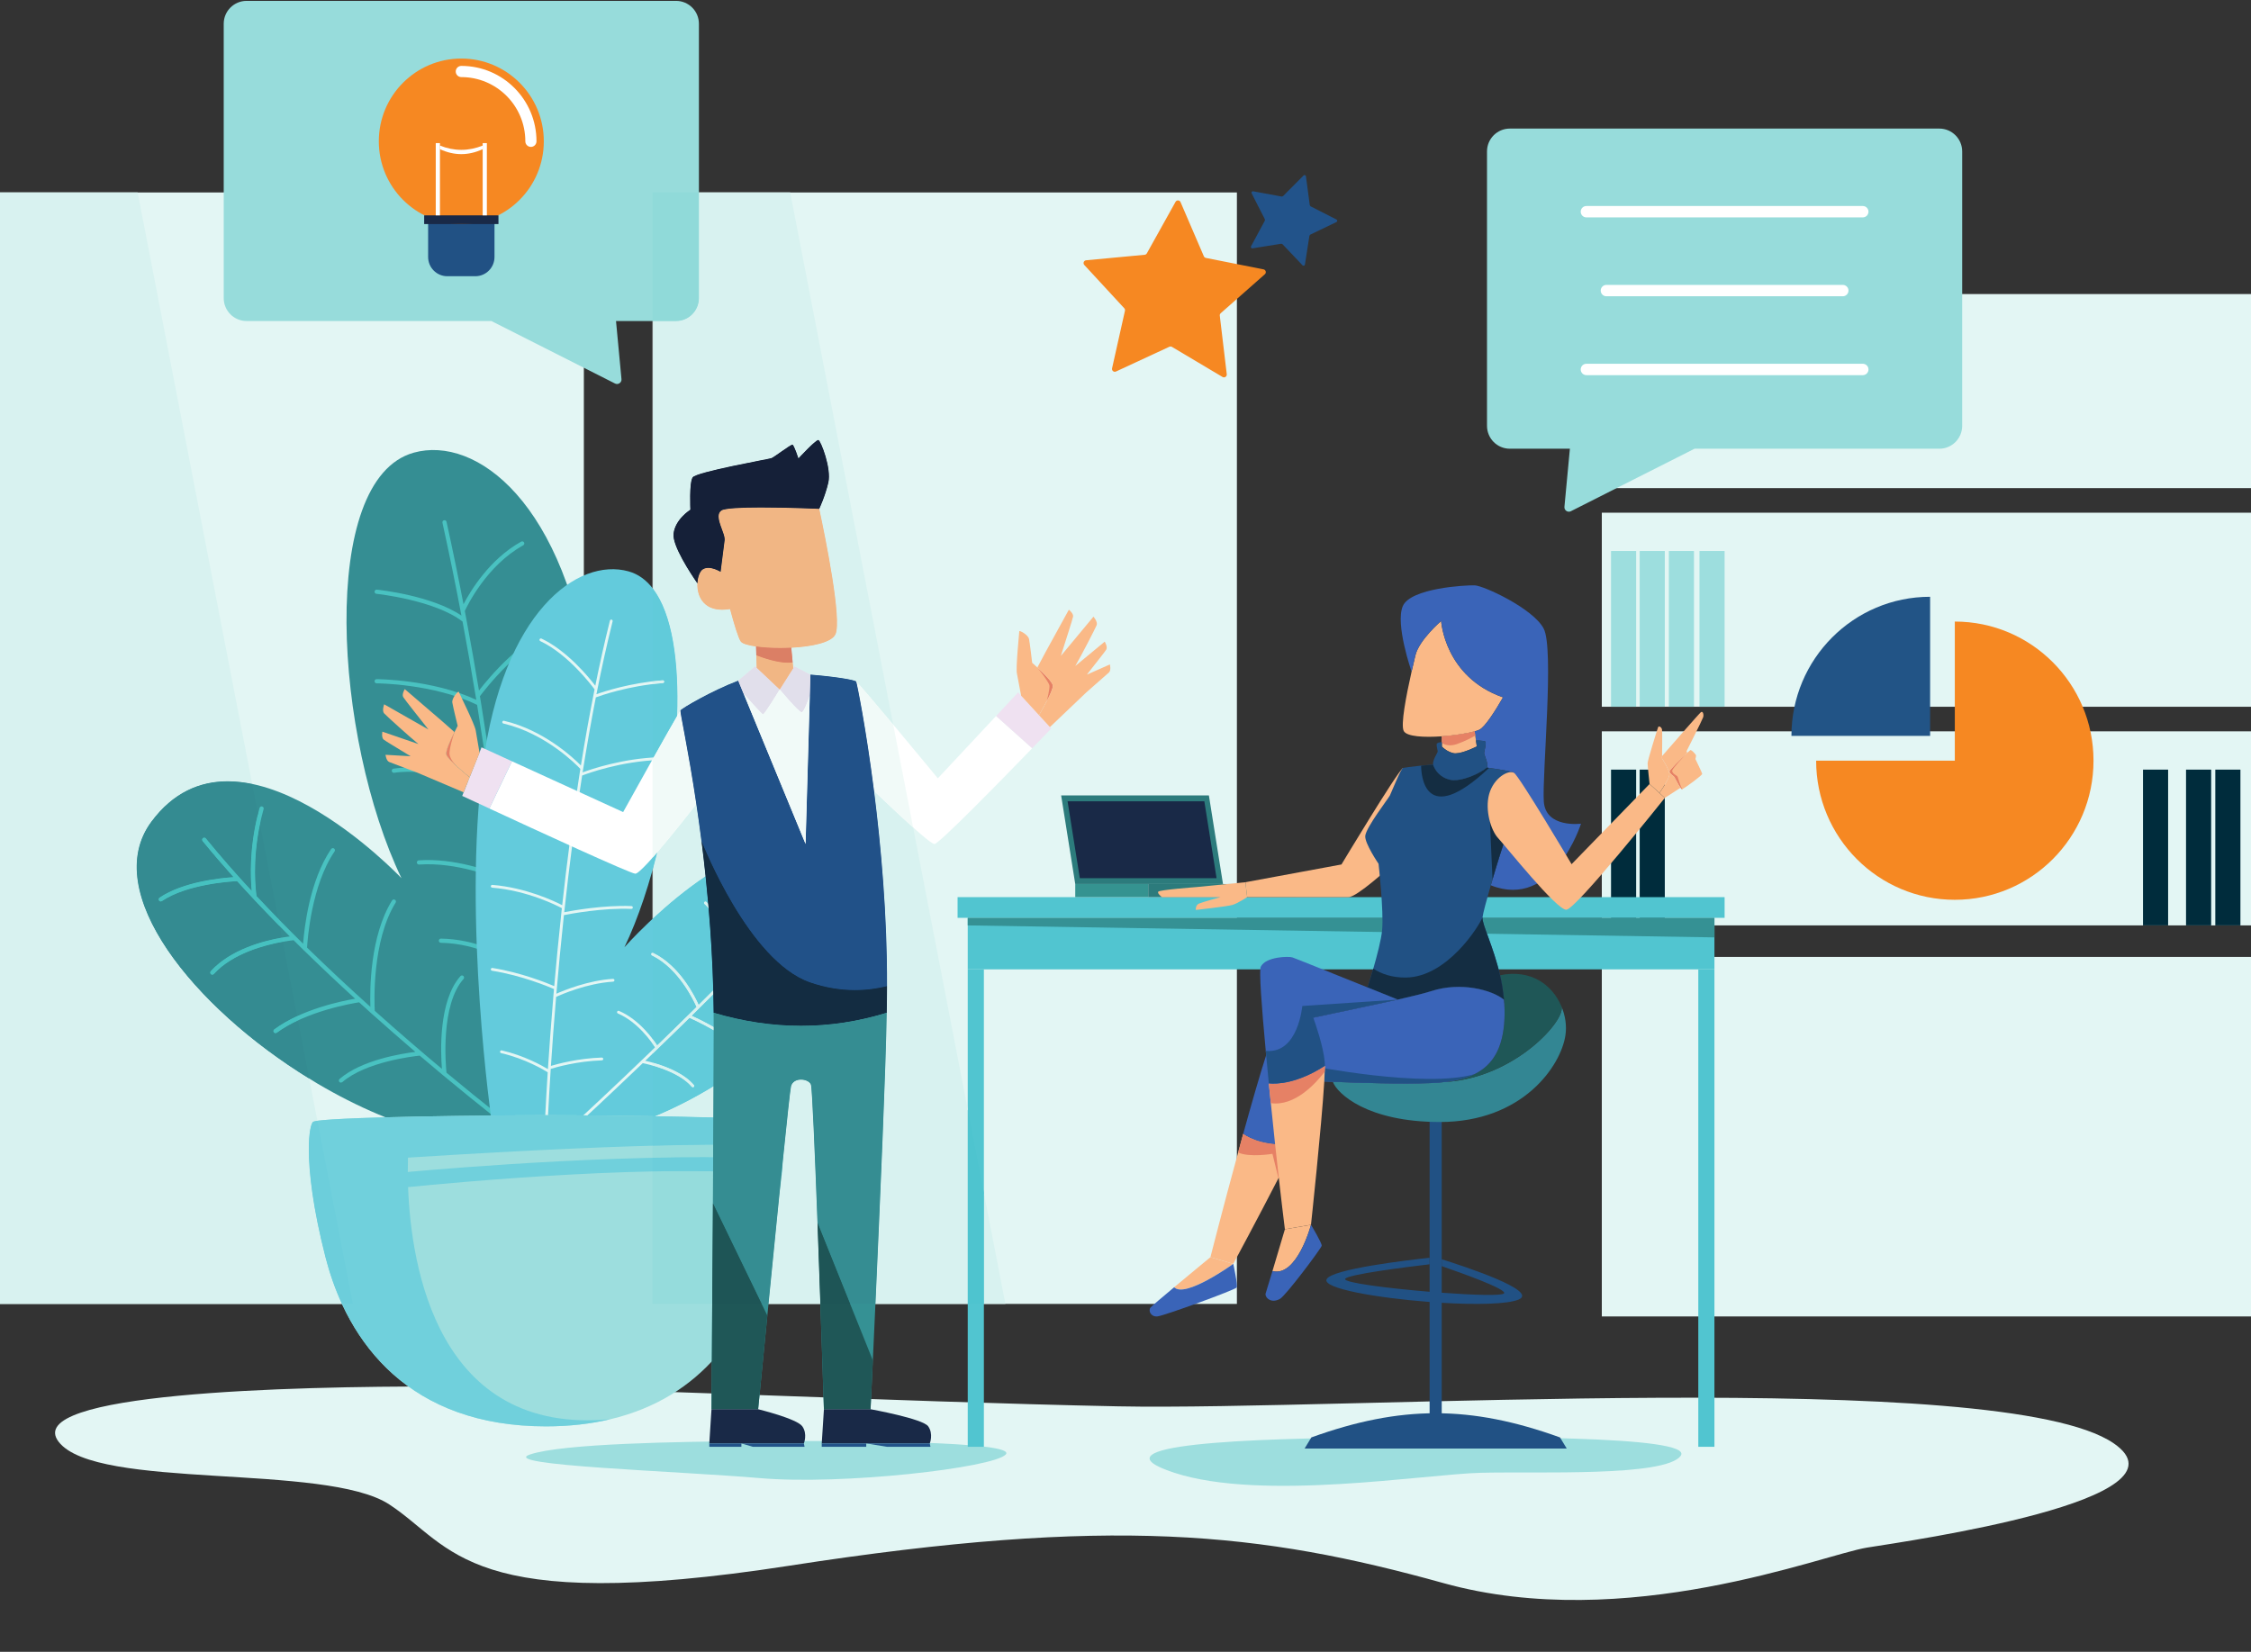 <svg xmlns="http://www.w3.org/2000/svg" width="342" height="251" viewBox="0 0 342 251" fill="none"><rect x="0" y="0" width="342" height="251" fill="#333333" stroke="none"/><g clip-path="url(#clip0_2184_426)"><path d="M169.863 213.698C135.499 213.007 90.435 210.734 67.08 210.683C43.726 210.632 3.186 211.689 8.914 219.091C14.643 226.492 49.455 222.263 59.149 228.608C68.843 234.952 70.826 245.525 119.959 237.912C169.092 230.299 191.565 232.851 219.326 240.563C247.087 248.275 277.052 236.221 283.661 235.164C290.272 234.105 333.721 227.912 321.117 219.303C304.084 207.667 204.338 214.392 169.863 213.698Z" fill="#E3F6F4"></path><path d="M114.151 218.985C128.586 218.888 154.708 218.985 152.799 221.019C150.891 223.053 127.985 225.687 115.52 224.61C103.056 223.533 75.62 222.695 80.511 221.019C85.401 219.344 103.174 219.059 114.151 218.985Z" fill="#9DDEDE"></path><path d="M209.831 218.428C225.089 218.339 257.769 218.055 255.332 221.244C252.896 224.432 233.615 223.582 225.034 223.794C216.453 224.007 191.769 228.152 178.421 223.794C165.073 219.437 190.076 218.542 209.831 218.428Z" fill="#9DDEDE"></path><path d="M342.12 145.408H243.367V200.039H342.12V145.408Z" fill="#E3F6F4"></path><path d="M243.367 111.129H342.12V140.617H243.367V111.129Z" fill="#E3F6F4"></path><path d="M243.367 77.907H342.12V107.395H243.367V77.907Z" fill="#E3F6F4"></path><path d="M336.577 116.948H340.393V140.617H336.577V116.948Z" fill="#002C3C"></path><path d="M332.13 116.948H335.947V140.617H332.13V116.948Z" fill="#002C3C"></path><path d="M325.592 116.948H329.408V140.617H325.592V116.948Z" fill="#002C3C"></path><path d="M244.768 116.948H248.584V140.617H244.768V116.948Z" fill="#002C3C"></path><path d="M249.121 116.948H252.938V140.617H249.121V116.948Z" fill="#002C3C"></path><path d="M244.768 83.725H248.584V107.395H244.768V83.725Z" fill="#9DDEDE"></path><path d="M249.121 83.725H252.938V107.395H249.121V83.725Z" fill="#9DDEDE"></path><path d="M253.553 83.725H257.369V107.395H253.553V83.725Z" fill="#9DDEDE"></path><path d="M258.206 83.725H262.023V107.395H258.206V83.725Z" fill="#9DDEDE"></path><path d="M243.367 44.683H342.12V74.17H243.367V44.683Z" fill="#E3F6F4"></path><path d="M99.218 198.135H187.925V29.244H99.218V198.135Z" fill="#E3F6F4"></path><path d="M0 198.135H88.707V29.244H0V198.135Z" fill="#E3F6F4"></path><path d="M88.16 170.803C88.16 170.803 93.563 133.158 89.819 104.689C86.075 76.22 72.278 66.177 62.879 68.78C48.297 72.817 50.802 112.243 60.997 133.444C60.997 133.444 36.141 107.124 22.992 124.869C12.223 139.403 42.831 166.876 66.591 172.336L88.16 170.803Z" fill="#358E93"></path><path d="M85.072 95.502C85.024 95.333 84.853 95.233 84.68 95.282C79.441 96.758 74.284 102.981 72.772 104.927C72.189 101.422 71.561 97.855 70.884 94.244L70.879 94.217C70.793 93.759 70.707 93.301 70.62 92.841C70.978 92.063 73.927 85.947 79.493 82.862C79.647 82.777 79.703 82.583 79.618 82.429C79.532 82.274 79.339 82.217 79.186 82.304C74.356 84.98 71.446 89.852 70.422 91.812C69.628 87.68 68.771 83.498 67.845 79.293C67.807 79.121 67.635 79.011 67.466 79.051C67.294 79.089 67.186 79.259 67.224 79.431C68.27 84.176 69.226 88.892 70.105 93.54C65.59 90.483 57.611 89.636 57.257 89.6C57.078 89.581 56.926 89.71 56.908 89.885C56.89 90.06 57.017 90.216 57.192 90.234C57.281 90.244 66.042 91.172 70.276 94.449C71.03 98.477 71.724 102.45 72.362 106.342C65.666 103.235 57.31 103.199 57.224 103.199C57.049 103.199 56.906 103.341 56.906 103.517C56.906 103.693 57.049 103.836 57.224 103.836C57.31 103.836 65.863 103.876 72.487 107.109C73.147 111.168 73.747 115.135 74.292 118.982C72.287 118.306 64.908 115.999 59.789 116.797C59.615 116.824 59.497 116.988 59.523 117.162C59.551 117.335 59.716 117.455 59.887 117.428C65.116 116.608 73.077 119.238 74.392 119.691C75.046 124.346 75.619 128.819 76.121 133.055C74.461 132.369 69.05 130.352 63.627 130.734C63.453 130.747 63.32 130.899 63.333 131.074C63.345 131.25 63.483 131.372 63.672 131.37C69.429 130.969 75.183 133.338 76.206 133.783C76.708 138.066 77.137 142.098 77.502 145.827C76.107 144.886 72.345 142.733 66.996 142.623H66.989C66.817 142.623 66.675 142.762 66.671 142.936C66.668 143.112 66.807 143.258 66.983 143.261C72.89 143.381 76.891 146.152 77.585 146.666C79.081 162.143 79.469 172.136 79.476 172.347C79.483 172.519 79.623 172.654 79.794 172.654H79.805C79.981 172.647 80.118 172.5 80.111 172.324C80.104 172.113 79.714 162.08 78.212 146.55L78.198 146.407C77.816 142.469 77.363 138.181 76.826 133.612L76.807 133.45C76.288 129.033 75.69 124.354 75.004 119.477L74.985 119.346C74.418 115.322 73.791 111.163 73.098 106.904L73.078 106.787C73.025 106.454 72.97 106.123 72.915 105.789C73.604 104.87 79.305 97.459 84.852 95.895C85.021 95.848 85.119 95.672 85.072 95.502Z" fill="#49C2C1"></path><path d="M67.836 162.998C67.711 161.776 66.923 152.704 70.428 148.755C70.545 148.624 70.534 148.423 70.403 148.305C70.272 148.189 70.07 148.199 69.954 148.332C66.612 152.096 66.938 159.9 67.143 162.419C64.108 159.883 60.626 156.897 56.938 153.594C56.869 152.321 56.507 142.959 60.108 137.164C60.201 137.015 60.156 136.818 60.007 136.726C59.857 136.632 59.662 136.677 59.568 136.828C56.194 142.257 56.184 150.434 56.274 152.998C53.147 150.183 49.892 147.154 46.653 143.99C46.722 142.777 47.321 134.524 50.835 129.376C50.934 129.231 50.897 129.032 50.752 128.933C50.608 128.833 50.41 128.871 50.31 129.015C47.005 133.857 46.222 141.11 46.053 143.405C43.657 141.051 41.281 138.625 38.978 136.165C38.859 135.37 38.131 129.782 40.052 122.94C40.099 122.771 40.001 122.595 39.832 122.547C39.663 122.498 39.488 122.598 39.44 122.767C37.831 128.498 38.048 133.37 38.246 135.384C35.801 132.745 33.452 130.07 31.274 127.399C31.163 127.262 30.962 127.242 30.827 127.354C30.691 127.465 30.671 127.666 30.782 127.802C32.275 129.634 33.852 131.465 35.481 133.287C33.548 133.413 27.814 133.981 24.243 136.4C24.098 136.498 24.06 136.697 24.158 136.843C24.22 136.934 24.32 136.983 24.422 136.983L24.6 136.928C28.394 134.357 35.008 133.944 36.022 133.895C36.824 134.785 37.642 135.669 38.468 136.551L38.487 136.572C40.298 138.507 42.153 140.419 44.029 142.293C41.976 142.551 35.581 143.651 32.019 147.578C31.901 147.708 31.91 147.909 32.04 148.028C32.101 148.084 32.178 148.112 32.254 148.112C32.34 148.112 32.426 148.077 32.489 148.007C36.239 143.875 43.57 142.976 44.608 142.868C45.095 143.351 45.582 143.832 46.07 144.311L46.158 144.396C48.773 146.951 51.397 149.419 53.959 151.758C51.978 152.095 45.833 153.344 41.669 156.419C41.527 156.522 41.497 156.722 41.601 156.864C41.664 156.949 41.76 156.994 41.858 156.994L42.046 156.932C46.498 153.644 53.551 152.462 54.561 152.305C55.178 152.867 55.79 153.419 56.398 153.964L56.449 154.01C58.769 156.089 61.007 158.042 63.107 159.839C61.024 160.095 54.933 161.062 51.594 163.95C51.461 164.066 51.446 164.267 51.561 164.401C51.624 164.474 51.713 164.511 51.802 164.511L52.009 164.434C55.588 161.339 62.788 160.508 63.771 160.407C65.008 161.461 66.196 162.461 67.314 163.392L67.351 163.423C73.357 168.423 77.451 171.539 77.559 171.621L77.75 171.686C77.847 171.686 77.942 171.641 78.005 171.559C78.11 171.419 78.082 171.218 77.943 171.112C77.835 171.032 73.784 167.947 67.836 162.998Z" fill="#49C2C1"></path><path d="M74.722 170.64C74.722 170.64 70.283 139.711 73.359 116.321C76.435 92.932 87.77 84.681 95.492 86.819C107.473 90.136 103.247 126.522 94.871 143.94C94.871 143.94 117.46 118.322 128.262 132.901C137.11 144.842 111.963 167.414 92.442 171.898L74.722 170.64Z" fill="#63CBDC"></path><path d="M91.448 161.125C91.565 161.121 91.657 161.023 91.653 160.906C91.649 160.788 91.542 160.707 91.434 160.7C87.806 160.813 84.662 161.68 83.703 161.968C83.9 158.981 84.158 155.434 84.491 151.48C85.192 151.158 89.143 149.411 93.156 149.167C93.273 149.16 93.362 149.059 93.355 148.942C93.349 148.825 93.258 148.743 93.131 148.742C89.359 148.972 85.646 150.502 84.532 150.997C84.845 147.315 85.224 143.294 85.678 139.057C86.597 138.872 91.563 137.927 95.928 138.109C96.04 138.101 96.143 138.021 96.148 137.906C96.153 137.787 96.062 137.689 95.945 137.684C91.717 137.507 86.944 138.375 85.727 138.615C86.096 135.193 86.516 131.636 86.99 128.005C88.01 127.804 94.148 126.636 98.516 126.823C98.639 126.824 98.731 126.736 98.737 126.62C98.741 126.502 98.65 126.403 98.533 126.398C94.295 126.22 88.426 127.294 87.049 127.56C87.47 124.36 87.934 121.109 88.445 117.846C89.244 117.537 94.313 115.666 100.234 115.48C100.351 115.476 100.443 115.378 100.439 115.261C100.435 115.144 100.334 115.065 100.221 115.054C94.648 115.23 89.823 116.881 88.52 117.364C89.123 113.553 89.788 109.733 90.525 105.972C91.216 105.713 95.38 104.226 100.721 103.794C100.838 103.786 100.924 103.683 100.915 103.565C100.906 103.449 100.808 103.363 100.687 103.371C95.739 103.77 91.787 105.069 90.619 105.485C91.365 101.707 92.183 97.993 93.077 94.414C93.106 94.299 93.036 94.184 92.923 94.156C92.808 94.128 92.694 94.196 92.666 94.31C91.865 97.514 91.126 100.827 90.445 104.196C89.491 102.951 86.183 98.883 82.268 97.036C82.163 96.986 82.036 97.031 81.986 97.138C81.936 97.244 81.982 97.371 82.088 97.42C86.328 99.423 89.872 104.124 90.333 104.752C89.571 108.563 88.881 112.441 88.258 116.316C87.113 115.156 82.619 110.939 76.573 109.525C76.457 109.501 76.345 109.571 76.318 109.684C76.292 109.798 76.363 109.913 76.477 109.94C82.932 111.448 87.598 116.226 88.174 116.838C88.134 117.096 88.094 117.353 88.053 117.61L88.05 117.629C87.594 120.529 87.176 123.422 86.792 126.276C85.552 125.682 79.795 123.014 74.814 122.325C74.703 122.313 74.591 122.39 74.575 122.507C74.559 122.622 74.641 122.73 74.756 122.746C79.868 123.453 85.832 126.281 86.732 126.719C86.681 127.102 86.631 127.484 86.581 127.866L86.58 127.872C86.149 131.173 85.761 134.413 85.416 137.547C84.322 136.98 79.955 134.875 74.802 134.462C74.689 134.452 74.583 134.539 74.574 134.656C74.565 134.773 74.651 134.876 74.768 134.885C80.142 135.317 84.645 137.615 85.366 137.999C85.334 138.298 85.302 138.595 85.27 138.893L85.264 138.927L85.266 138.93C84.853 142.775 84.502 146.443 84.206 149.843C83.175 149.401 79.179 147.775 74.818 147.086C74.703 147.07 74.594 147.147 74.576 147.263C74.558 147.379 74.636 147.488 74.752 147.507C79.295 148.224 83.434 149.969 84.168 150.288C84.139 150.618 84.111 150.946 84.083 151.27L84.08 151.307C83.721 155.549 83.449 159.332 83.246 162.459C82.372 161.93 79.646 160.398 76.232 159.611C76.115 159.588 76.004 159.657 75.978 159.771C75.952 159.886 76.023 160 76.137 160.026C79.82 160.874 82.684 162.604 83.216 162.94C82.867 168.415 82.739 171.771 82.734 171.891C82.73 172.008 82.821 172.107 82.938 172.111H82.946C83.059 172.111 83.153 172.021 83.158 171.906C83.162 171.781 83.299 168.214 83.674 162.423C84.365 162.206 87.633 161.244 91.448 161.125Z" fill="#E3F6F4"></path><path d="M126.976 143.515C124.328 141.744 120.04 140.63 118.78 140.328C120.329 138.662 121.811 137.03 123.18 135.468C123.257 135.379 123.249 135.245 123.161 135.168C123.073 135.09 122.94 135.099 122.862 135.187C121.711 136.5 120.48 137.863 119.198 139.253C118.931 138.028 117.948 134.359 115.355 131.987C115.268 131.908 115.134 131.915 115.055 132.001C114.976 132.088 114.982 132.222 115.069 132.301C117.808 134.805 118.712 138.961 118.844 139.637C116.657 141.998 114.322 144.437 111.947 146.863C111.594 145.313 110.139 139.635 107.318 137.044C107.23 136.965 107.097 136.971 107.018 137.058C106.939 137.145 106.945 137.278 107.031 137.358C109.932 140.02 111.395 146.319 111.593 147.224C109.781 149.071 107.951 150.907 106.15 152.691C105.604 151.464 103.288 146.743 99.229 144.799C99.123 144.747 98.997 144.793 98.946 144.899C98.896 145.004 98.94 145.132 99.046 145.182C103.121 147.135 105.456 152.162 105.826 153.01C103.762 155.052 101.747 157.018 99.845 158.855C99.286 157.986 97.152 154.929 94.043 153.609C93.936 153.564 93.811 153.614 93.766 153.722C93.72 153.83 93.771 153.956 93.879 154.001C96.938 155.3 99.084 158.456 99.533 159.157C92.709 165.741 87.478 170.544 87.371 170.645C87.284 170.723 87.278 170.857 87.357 170.945L87.513 171.014L87.656 170.958C87.753 170.87 91.92 167.042 97.656 161.549C98.37 161.691 103.03 162.699 105.106 165.15L105.267 165.224L105.405 165.174C105.494 165.097 105.504 164.963 105.429 164.873C103.43 162.515 99.32 161.47 98.029 161.191C100.114 159.194 102.395 156.984 104.756 154.662C105.525 155.004 110 157.055 112.751 159.632L112.896 159.69L113.05 159.623C113.13 159.536 113.125 159.401 113.04 159.321C110.393 156.843 106.194 154.847 105.081 154.343C107.01 152.442 108.988 150.471 110.956 148.477C111.783 148.679 117.373 150.101 120.468 152.338L120.592 152.378L120.764 152.29C120.832 152.194 120.811 152.061 120.716 151.992C117.744 149.846 112.7 148.476 111.301 148.125C113.749 145.64 116.168 143.128 118.447 140.686C119.21 140.864 123.975 142.02 126.74 143.869L126.858 143.905L127.034 143.81C127.1 143.713 127.072 143.58 126.976 143.515Z" fill="#E3F6F4"></path><path d="M118.967 174.181C118.975 174.767 118.967 175.431 118.941 176.162C118.907 176.902 118.848 177.718 118.755 178.611C118.45 181.783 117.755 185.915 116.441 191.034C113.662 201.885 106.694 212.335 92.768 215.652H92.743C89.793 216.358 86.538 216.74 82.945 216.74C62.331 216.74 52.822 204.189 49.448 191.034C46.075 177.88 46.803 171.307 47.532 170.49C48.253 169.682 77.13 169.453 82.945 169.453C88.759 169.453 117.636 169.682 118.365 170.49C118.653 170.805 118.933 172.029 118.967 174.181Z" fill="#9DDEDE"></path><path d="M118.941 176.162C118.907 176.902 118.848 177.718 118.755 178.611C101.532 176.613 68.917 179.691 62.001 180.387C62.442 192.344 66.417 218.16 92.743 215.652C89.793 216.358 86.538 216.74 82.945 216.74C62.331 216.74 52.822 204.189 49.448 191.034C46.075 177.88 46.803 171.307 47.532 170.49C48.253 169.682 77.13 169.453 82.945 169.453C88.759 169.453 117.636 169.682 118.365 170.49C118.653 170.805 118.933 172.029 118.967 174.181C114.678 173.858 100.829 173.432 61.984 175.907C61.967 176.477 61.959 177.216 61.959 178.084C68.451 177.497 98.515 174.963 118.941 176.162Z" fill="#70D0DC"></path><path d="M185.742 57.281L178.06 52.712C177.938 52.641 177.79 52.633 177.662 52.692L169.555 56.452C169.234 56.601 168.881 56.316 168.959 55.969L170.916 47.226C170.947 47.089 170.908 46.944 170.813 46.841L164.743 40.267C164.503 40.006 164.664 39.582 165.017 39.55L173.91 38.715C174.05 38.702 174.174 38.62 174.243 38.498L178.6 30.675C178.772 30.365 179.223 30.388 179.364 30.714L182.903 38.941C182.959 39.07 183.074 39.164 183.212 39.192L191.974 40.931C192.321 41 192.439 41.438 192.173 41.673L185.468 47.592C185.362 47.685 185.309 47.824 185.325 47.964L186.385 56.862C186.426 57.215 186.047 57.462 185.742 57.281Z" fill="#F68822"></path><path d="M197.898 40.315L194.847 37.1L194.66 37.038L190.291 37.737C190.118 37.765 189.987 37.582 190.071 37.427L192.175 33.521L192.177 33.324L190.163 29.371C190.084 29.214 190.217 29.034 190.39 29.066L194.742 29.866L194.929 29.808L198.054 26.664C198.178 26.54 198.391 26.611 198.415 26.786L199 31.186L199.114 31.348L203.059 33.357C203.216 33.437 203.214 33.663 203.055 33.738L199.065 35.657L198.948 35.816L198.261 40.202C198.234 40.375 198.02 40.442 197.898 40.315Z" fill="#22538A"></path><path d="M106.187 3.611V45.295C106.187 47.225 104.636 48.781 102.712 48.781H93.592L94.423 57.608C94.474 58.135 93.923 58.517 93.448 58.279L74.657 48.781H37.465C35.55 48.781 33.99 47.225 33.99 45.295V3.611C33.99 1.689 35.55 0.133 37.465 0.133H102.712C104.636 0.133 106.187 1.689 106.187 3.611Z" fill="#97DCDB"></path><path d="M126.935 96.383C126.359 97.642 123.35 98.262 120.222 98.424C118.298 98.526 116.332 98.45 114.866 98.237C113.645 98.067 112.772 97.803 112.543 97.48C112.162 96.936 111.535 94.861 110.916 92.548C106.975 93.203 105.864 90.652 105.957 88.645C106 87.642 106.347 86.774 106.797 86.502C107.602 86.017 108.704 86.451 109.483 86.885V86.868C109.526 86.579 109.967 83.135 110.094 82.08C110.229 80.984 108.365 78.433 109.594 77.574C110.823 76.706 124.469 77.319 124.469 77.319C125.443 81.868 127.935 94.198 126.935 96.383Z" fill="#FAB987"></path><path d="M125.851 73.338C125.351 75.473 124.469 77.318 124.469 77.318C124.469 77.318 110.823 76.706 109.594 77.573C108.365 78.432 110.23 80.983 110.094 82.08C109.967 83.134 109.526 86.578 109.484 86.867V86.884C108.704 86.451 107.602 86.017 106.797 86.502C106.348 86.774 106 87.641 105.958 88.644C104.89 87.105 102.144 82.922 102.33 81.127C102.559 78.891 104.89 77.454 104.89 77.454C104.89 77.454 104.687 73.355 105.238 72.539C105.78 71.714 116.816 69.758 117.197 69.622C117.587 69.486 120.147 67.522 120.401 67.573C120.647 67.616 121.308 69.665 121.308 69.665C121.308 69.665 123.986 66.748 124.351 66.867C124.715 66.978 126.351 71.196 125.851 73.338Z" fill="#152039"></path><path d="M156.822 113.705C151.965 118.722 142.642 128.254 141.972 128.254C141.057 128.254 131.623 119.062 131.623 119.062L130.089 103.586C130.775 104.062 142.489 118.271 142.489 118.271L151.338 108.798L156.822 113.705Z" fill="white"></path><path d="M106.187 121.69C106.187 121.69 97.609 132.829 96.516 132.761C95.702 132.71 81.547 126.197 74.352 122.855L77.784 115.678L94.676 123.399C94.676 123.399 102.711 108.909 103.39 107.957L104.144 108.501L106.187 121.69Z" fill="white"></path><path d="M134.766 149.862C134.766 151.205 134.749 152.549 134.715 153.892C126.044 156.571 117.28 156.511 108.431 153.892C108.347 144.3 107.524 135.27 106.584 127.804L106.575 127.795V127.787C105.083 116.078 103.261 108.203 103.388 107.957C103.541 107.651 108.152 104.955 112.161 103.433L112.974 105.414L112.983 105.423L122.391 128.254L123.035 105.678L123.128 102.523L123.111 102.515C126.714 102.795 129.968 103.306 130.087 103.586C130.282 104.037 134.859 126.724 134.766 149.862Z" fill="#22538A"></path><path d="M134.766 149.862C134.766 151.205 134.749 152.549 134.715 153.892C126.045 156.571 117.28 156.511 108.432 153.892C108.347 144.3 107.525 135.27 106.584 127.804C106.796 128.348 113.78 146.044 123.036 149.275C127.714 150.908 131.825 150.593 134.766 149.862Z" fill="#142D42"></path><path d="M134.715 153.892C134.613 162.965 133.265 192.702 132.613 206.715C132.401 211.256 132.265 214.139 132.265 214.139H125.179C125.179 214.139 124.696 199.232 124.205 185.805C123.798 175.074 123.391 165.295 123.205 164.81C122.849 163.884 120.543 163.62 120.179 165.083C119.95 166.009 117.975 185.754 116.585 199.912C115.788 207.923 115.186 214.139 115.186 214.139H108.101C108.101 214.139 108.211 198.297 108.312 182.838C108.389 169.121 108.465 155.695 108.431 153.892C117.28 156.511 126.044 156.571 134.715 153.892Z" fill="#359194"></path><path d="M108.312 182.838L116.585 199.912C115.788 207.923 115.186 214.139 115.186 214.139H108.101C108.101 214.139 108.211 198.297 108.312 182.838Z" fill="#1F5757"></path><path d="M132.613 206.715C132.401 211.256 132.266 214.139 132.266 214.139H125.18C125.18 214.139 124.697 199.232 124.205 185.805L132.613 206.715Z" fill="#1F5757"></path><path d="M123.129 102.523L123.036 105.678C122.799 106.375 122.155 108.152 121.824 108.229C121.417 108.322 118.468 104.768 118.468 104.768L120.01 102.336L120.519 101.536L120.697 101.256L123.113 102.514L123.129 102.523Z" fill="#EFE1F1"></path><path d="M118.468 104.769C118.468 104.769 116.171 108.553 115.925 108.553C115.705 108.502 113.145 105.602 112.984 105.423L112.976 105.415L112.162 103.434L112.171 103.425L114.739 101.24L114.968 101.461L115.976 102.413L118.468 104.769Z" fill="#EFE1F1"></path><path d="M123.037 105.677L122.393 128.254L112.984 105.422C113.145 105.601 115.705 108.501 115.925 108.552C116.171 108.552 118.468 104.768 118.468 104.768C118.468 104.768 121.418 108.322 121.825 108.228C122.155 108.152 122.799 106.375 123.037 105.677Z" fill="white"></path><path d="M120.518 101.536L120.009 102.336L118.466 104.768L115.975 102.412L114.966 101.46L114.907 99.572L114.864 98.237C116.331 98.45 118.297 98.526 120.221 98.424L120.433 100.643L120.518 101.536Z" fill="#FAB987"></path><path d="M120.433 100.643C118.729 100.923 116.17 100.056 114.907 99.571L114.864 98.236C116.331 98.449 118.297 98.525 120.221 98.423L120.433 100.643Z" fill="#E68165"></path><path d="M77.785 115.679L74.353 122.855C71.877 121.708 70.225 120.942 70.225 120.942L73.157 113.561L77.785 115.679Z" fill="#EFE1F1"></path><path d="M159.72 110.703C159.72 110.703 158.559 111.919 156.822 113.705L151.338 108.799L154.686 105.21L155.144 105.712L157.856 108.671L159.517 110.482L159.72 110.703Z" fill="#EFE1F1"></path><path d="M125.181 214.138L124.85 219.334H141.264C141.264 219.334 141.843 217.898 141.026 216.736C140.209 215.574 132.267 214.138 132.267 214.138H125.181Z" fill="#192947"></path><path d="M141.264 219.335L141.366 219.848H134.76L131.61 219.335V219.848H124.85V219.335H141.264Z" fill="#22538A"></path><path d="M108.098 214.138L107.767 219.334H122.137C122.137 219.334 122.715 217.898 121.898 216.736C121.081 215.574 115.184 214.138 115.184 214.138H108.098Z" fill="#192947"></path><path d="M122.137 219.335L122.239 219.848H114.384L112.641 219.335V219.848H107.767V219.335H122.137Z" fill="#22538A"></path><path d="M159.956 104.163C160.007 104.546 159.549 105.549 159.049 106.519L159.041 106.536C158.473 107.633 157.854 108.67 157.854 108.67L155.142 105.711C155.142 105.711 154.684 103.219 154.498 102.309C154.32 101.391 154.862 96.11 154.862 95.923C154.862 95.745 156.201 96.425 156.346 97.114C156.481 97.794 156.82 100.711 156.82 100.711C156.82 100.711 157.159 101.008 157.608 101.425C158.515 102.267 159.888 103.619 159.956 104.163Z" fill="#FAB987"></path><path d="M159.049 106.52C159.092 106.332 159.499 104.708 159.448 104.198C159.405 103.654 157.608 101.426 157.608 101.426C158.515 102.268 159.888 103.62 159.956 104.164C160.007 104.547 159.549 105.55 159.049 106.52Z" fill="#E68165"></path><path d="M168.485 102.184C168.114 102.516 165.049 105.21 165.049 105.21L159.516 110.482L157.855 108.671C157.855 108.671 160.059 104.981 159.957 104.164C159.889 103.62 158.516 102.268 157.609 101.426L158.879 99.044L162.394 92.65C162.394 92.65 163.12 93.215 163.036 93.698C162.968 94.112 161.707 97.975 161.178 99.663L166.134 93.704C166.134 93.704 166.821 94.496 166.617 95.001C166.443 95.43 164.285 99.641 163.37 101.201L167.842 97.503C167.842 97.503 168.326 98.287 168.076 98.709C167.895 99.018 166.621 100.598 165.132 102.512L168.629 100.963C168.629 100.963 168.847 101.852 168.485 102.184Z" fill="#FAB987"></path><path d="M72.858 114.385L71.358 118.109C71.358 118.109 70.333 117.293 69.383 116.426L69.333 116.375C68.578 115.686 67.9 114.98 67.815 114.631C67.688 114.104 68.485 112.378 69.044 111.264L69.052 111.239C69.324 110.694 69.535 110.295 69.535 110.295C69.535 110.295 68.832 107.446 68.722 106.757C68.612 106.069 69.629 104.955 69.697 105.125C69.756 105.295 72.121 110.048 72.274 110.975C72.418 111.893 72.858 114.385 72.858 114.385Z" fill="#FAB987"></path><path d="M69.333 116.375C68.578 115.686 67.9 114.98 67.815 114.632C67.688 114.105 68.485 112.378 69.044 111.264C68.951 111.537 68.171 113.909 68.307 114.683C68.426 115.406 69.146 116.179 69.333 116.375Z" fill="#E68165"></path><path d="M59.134 115.788C59.597 115.968 63.411 117.41 63.411 117.41L70.438 120.395L71.358 118.113C71.358 118.113 68.002 115.435 67.812 114.635C67.685 114.101 68.497 112.352 69.05 111.244L67.027 109.462L61.497 104.714C61.497 104.714 61.016 105.5 61.262 105.922C61.471 106.287 64.005 109.457 65.092 110.851L58.365 107.02C58.365 107.02 57.998 108.004 58.366 108.405C58.68 108.746 62.175 111.926 63.578 113.064L58.096 111.179C58.096 111.179 57.918 112.083 58.299 112.39C58.577 112.616 60.323 113.646 62.388 114.913L58.572 114.696C58.572 114.696 58.678 115.605 59.134 115.788Z" fill="#FAB987"></path><path d="M262.023 139.469H145.487V136.324H262.023V139.469Z" fill="#51C5D0"></path><path d="M260.479 147.297H147.031V139.469H260.479V147.297Z" fill="#51C5D0"></path><path d="M147.031 139.469H260.479V142.439L147.031 140.619V139.469Z" fill="#359194"></path><path d="M147.031 219.848H149.483V147.296H147.031V219.848Z" fill="#51C5D0"></path><path d="M260.478 219.848H258.026V147.297H260.478V219.848Z" fill="#51C5D0"></path><path d="M174.45 134.332H163.365V136.324H174.45V134.332Z" fill="#359390"></path><path d="M196.898 134.332H174.45V136.324H196.898V134.332Z" fill="#2C7B7C"></path><path d="M183.671 120.871H161.223L163.365 134.332H185.813L183.671 120.871Z" fill="#2C7B7C"></path><path d="M182.978 121.758H162.199L164.059 133.443H184.837L182.978 121.758Z" fill="#192947"></path><path d="M219.045 215.463H217.206V169.454H219.045V215.463Z" fill="#215184"></path><path d="M237.014 218.421C223.432 213.523 212.818 213.523 199.237 218.421L198.214 220.109H238.036L237.014 218.421Z" fill="#215184"></path><path d="M219.042 191.35V192.396C221.831 193.357 229.035 195.908 228.509 196.537C228.187 196.92 223.907 196.792 219.042 196.435C218.432 196.384 217.822 196.333 217.203 196.29C210.854 195.763 204.218 194.921 204.37 194.352C204.548 193.646 214.38 192.447 217.203 192.115V191.12C213.99 191.469 202.328 192.821 201.556 194.386C200.861 195.78 209.176 197.226 217.203 197.838C217.822 197.889 218.432 197.923 219.042 197.966C224.263 198.272 229.052 198.195 230.747 197.464C233.798 196.146 222.56 192.455 219.042 191.35Z" fill="#215184"></path><path d="M237.842 157.303C237.163 161.945 231.375 170.492 218.772 170.492C207.728 170.492 203.176 166.189 202.498 164.386C206.524 164.548 213.135 164.752 217.475 164.573C218.221 164.54 218.933 164.488 219.619 164.404H219.644C230.316 163.748 238.114 154.769 237.207 152.864C237.833 154.318 238.054 155.891 237.842 157.303Z" fill="#338693"></path><path d="M219.644 164.404C224.984 163.767 228.281 161.402 228.578 154.804C228.62 153.817 228.595 152.848 228.502 151.912C228.391 150.62 228.18 149.369 227.907 148.196C232.672 147.201 235.876 149.736 237.206 152.864C238.113 154.77 230.315 163.749 219.644 164.404Z" fill="#1F5757"></path><path d="M228.358 105.968C227.188 108 225.654 110.424 224.781 110.874C224.62 110.96 224.366 111.045 224.052 111.13C222.942 111.444 221.001 111.75 219.068 111.886C216.39 112.073 213.72 111.946 213.271 111.07C212.795 110.143 213.627 105.781 214.466 102.056C214.661 101.189 214.856 100.347 215.042 99.599C215.593 97.243 218.958 94.362 218.958 94.362C218.958 94.362 219.45 102.848 228.358 105.968Z" fill="#FAB987"></path><path d="M240.207 125.161C240.207 125.161 236.054 138.325 226.502 134.524V134.515C227.333 131.623 228.367 128.324 228.875 126.989C229.781 124.617 230.375 117.737 230.011 117.423C229.824 117.253 227.985 116.921 225.875 116.64L225.883 116.632C226.248 116.292 225.519 114.753 225.493 114.472C225.468 114.2 225.926 112.797 225.629 112.662C225.331 112.525 224.247 112.516 224.247 112.516L224.052 111.13C224.366 111.045 224.62 110.961 224.781 110.875C225.654 110.424 227.188 108.001 228.358 105.969C219.45 102.849 218.958 94.362 218.958 94.362C218.958 94.362 215.594 97.244 215.043 99.6C214.856 100.348 214.661 101.19 214.466 102.057C214.466 102.057 211.94 94.821 213.136 92.091C214.331 89.353 222.679 88.902 224.044 88.945C225.409 88.987 232.901 92.44 234.529 95.501C236.164 98.554 234.283 117.686 234.554 121.786C234.825 125.884 240.207 125.161 240.207 125.161Z" fill="#3A64B8"></path><path d="M196.861 173.799C196.14 175.287 195.224 177.115 194.241 179.028C191.122 185.1 187.376 192.047 187.376 192.047L183.901 191.035C183.901 191.035 185.867 183.314 188.113 175.125C188.359 174.181 188.622 173.229 188.884 172.285C189.986 173.042 192.47 174.232 196.861 173.799Z" fill="#FAB987"></path><path d="M196.86 173.798C196.139 175.286 195.224 177.114 194.24 179.027L193.325 175.328C193.325 175.328 189.816 175.924 188.112 175.124C188.358 174.18 188.621 173.228 188.884 172.284C189.985 173.041 192.469 174.231 196.86 173.798Z" fill="#E68165"></path><path d="M213.166 116.691C212.234 117.328 203.812 131.359 203.812 131.359L189.213 134.059L189.486 136.324C189.486 136.324 203.585 136.324 204.879 136.324C206.173 136.324 211.144 131.746 211.144 131.746L213.166 116.691Z" fill="#FAB987"></path><path d="M229.314 125.388C229.179 126.026 229.035 126.57 228.873 126.987C228.415 128.186 227.534 130.966 226.762 133.611C226.67 133.917 226.584 134.215 226.5 134.512V134.521C225.856 136.757 225.321 138.755 225.245 139.385C225.118 140.388 226.89 143.764 227.907 148.194C228.178 149.368 228.39 150.618 228.5 151.91C226.652 150.397 221.898 149.164 217.473 150.601C216.396 150.949 214.566 151.391 212.37 151.893C212.37 151.893 210.362 151.085 207.768 150.039C207.955 149.47 208.294 148.407 208.65 147.182C209.217 145.218 209.845 142.829 209.989 141.349C210.26 138.475 209.446 131.255 209.446 131.255C209.446 131.255 207.293 128.101 207.429 126.995C207.599 125.66 210.938 121.332 211.168 120.881C211.396 120.422 212.845 116.783 213.167 116.689C213.321 116.647 214.482 116.485 215.913 116.34C216.49 116.289 217.117 116.23 217.736 116.187L217.77 116.298C218.024 116.936 218.659 118.101 220.313 118.483C221.567 118.781 223.626 118.024 224.915 117.293C225.33 117.063 225.669 116.825 225.872 116.638C226 116.655 226.118 116.672 226.237 116.689C228.195 116.953 229.831 117.259 230.009 117.42C230.306 117.684 229.958 122.412 229.314 125.388Z" fill="#215184"></path><path d="M226.237 116.69C216.337 126.019 215.922 117.609 215.913 116.342C216.489 116.291 217.117 116.231 217.736 116.189L217.77 116.299C218.024 116.937 218.659 118.102 220.313 118.485C221.566 118.782 223.626 118.025 224.914 117.294C225.33 117.065 225.669 116.826 225.872 116.639C226 116.656 226.118 116.673 226.237 116.69Z" fill="#142D42"></path><path d="M227.908 148.194C228.178 149.368 228.39 150.618 228.5 151.91C226.653 150.397 221.899 149.164 217.473 150.601C216.397 150.949 214.566 151.391 212.371 151.893C212.371 151.893 210.362 151.085 207.769 150.039C207.955 149.47 208.294 148.407 208.65 147.182C209.845 147.973 211.464 148.568 213.601 148.543C219.864 148.475 224.703 140.754 225.246 139.385C225.119 140.388 226.89 143.764 227.908 148.194Z" fill="#142D42"></path><path d="M229.314 125.389C229.178 126.026 229.034 126.571 228.872 126.987C228.415 128.186 227.533 130.967 226.762 133.611L226.389 125.321L226.372 124.87L229.127 124.564L229.314 125.389Z" fill="#142D42"></path><path d="M252.937 121.248C252.937 121.248 239.452 138.17 237.977 138.238C236.503 138.306 228.714 128.536 227.628 127.371C226.534 126.214 225.569 123.11 226.256 120.644C226.942 118.221 229.129 116.962 230.01 117.422C230.772 117.813 238.774 131.316 238.774 131.316L250.624 119.131L252.115 120.491L252.937 121.248Z" fill="#FAB987"></path><path d="M228.578 154.802C228.374 159.334 226.755 161.876 224.026 163.22C222.78 163.832 221.313 164.198 219.644 164.402H219.618C218.932 164.487 218.22 164.538 217.474 164.572C213.134 164.751 206.523 164.546 202.497 164.385C200.396 164.3 198.996 164.232 198.996 164.232C198.996 164.232 198.954 167.905 198.318 170.422C198.191 170.941 197.649 172.174 196.861 173.798C192.47 174.232 189.987 173.041 188.885 172.285C190.122 167.803 191.377 163.424 192.368 160.346C193.157 157.888 193.793 156.256 194.097 156.069C194.581 155.788 196.708 155.261 199.53 154.64C200.548 154.419 201.641 154.181 202.794 153.943C202.997 153.9 203.2 153.858 203.412 153.815C205.709 153.322 208.159 152.812 210.389 152.327C210.693 152.259 210.998 152.191 211.286 152.131C211.66 152.046 212.016 151.97 212.371 151.893C214.567 151.392 216.397 150.949 217.474 150.601C221.899 149.164 226.653 150.397 228.501 151.91C228.594 152.846 228.619 153.815 228.578 154.802Z" fill="#3A64B8"></path><path d="M224.025 163.219C222.779 163.831 221.313 164.197 219.644 164.401H219.618C218.932 164.486 218.219 164.537 217.473 164.571C213.134 164.75 206.523 164.546 202.497 164.384C200.395 164.299 198.996 164.231 198.996 164.231V161.927C198.996 161.927 216.533 165.422 224.025 163.219Z" fill="#215184"></path><path d="M228.502 152.338H228.51V151.488H228.502V152.338Z" fill="#0D0E0E"></path><path d="M201.293 161.953C201.293 162.208 201.284 162.505 201.267 162.854C201.259 163.288 201.233 163.781 201.199 164.334C200.793 171.145 199.182 186.111 199.182 186.111L195.215 186.791C195.215 186.791 194.487 180.983 193.724 173.832C193.512 171.842 193.292 169.742 193.08 167.624C192.979 166.621 192.876 165.618 192.774 164.623C194.054 164.75 197.114 164.64 201.293 161.953Z" fill="#FAB987"></path><path d="M201.293 161.952C201.293 162.207 201.284 162.505 201.267 162.854C199.945 164.588 196.716 168.168 193.08 167.624C192.979 166.621 192.876 165.617 192.774 164.622C194.054 164.75 197.114 164.639 201.293 161.952Z" fill="#E68165"></path><path d="M212.37 151.893C212.015 151.97 211.659 152.046 211.285 152.131C210.997 152.191 210.692 152.259 210.388 152.327C208.158 152.812 205.708 153.322 203.411 153.815C203.2 153.857 202.996 153.9 202.794 153.943C201.64 154.181 200.547 154.419 199.53 154.64C199.885 155.626 201.038 158.951 201.267 161.332C201.284 161.485 201.292 161.689 201.292 161.953C197.114 164.64 194.054 164.75 192.774 164.623C192.639 163.169 192.495 161.732 192.367 160.346C192.35 160.124 192.325 159.903 192.309 159.682C191.681 152.948 191.274 147.463 191.554 146.893C192.325 145.346 195.817 145.295 196.36 145.482C196.716 145.592 203.157 148.186 207.768 150.039C210.362 151.085 212.37 151.893 212.37 151.893Z" fill="#3A64B8"></path><path d="M212.371 151.893C212.016 151.97 211.66 152.046 211.286 152.131C210.998 152.191 210.693 152.259 210.389 152.327C208.159 152.812 205.709 153.322 203.412 153.815C203.2 153.857 202.997 153.9 202.794 153.943C201.641 154.181 200.547 154.419 199.53 154.64C199.886 155.626 201.039 158.951 201.268 161.332C201.285 161.485 201.293 161.689 201.293 161.953C197.115 164.64 194.055 164.75 192.775 164.623C192.639 163.169 192.495 161.732 192.368 160.346C192.351 160.124 192.326 159.903 192.31 159.682C197.242 160.193 197.86 152.863 197.86 152.863L212.371 151.893Z" fill="#215184"></path><path d="M224.373 113.425C223.626 113.79 221.686 114.675 220.771 114.436C219.931 114.224 219.329 113.705 219.066 113.45V111.885C220.999 111.749 222.94 111.443 224.05 111.129L224.143 111.775L224.245 112.515L224.373 113.425Z" fill="#FAB987"></path><path d="M224.143 111.775C223.567 112.107 222.491 112.676 221.296 113.085C220.253 113.433 219.507 113.178 219.066 112.906V111.886C220.999 111.75 222.94 111.443 224.05 111.129L224.143 111.775Z" fill="#E68165"></path><path d="M225.883 116.633L225.874 116.641C225.671 116.828 225.331 117.066 224.917 117.296C223.628 118.027 221.569 118.784 220.314 118.486C218.661 118.104 218.026 116.939 217.771 116.301L217.737 116.19C217.619 115.527 218.407 114.405 218.432 114.235C218.458 114.048 218.254 113.503 218.271 113.112C218.288 112.832 218.805 112.781 219.068 112.772V113.452C219.33 113.708 219.933 114.226 220.772 114.439C221.687 114.677 223.628 113.792 224.374 113.427L224.247 112.517C224.247 112.517 225.331 112.525 225.628 112.662C225.925 112.798 225.467 114.201 225.493 114.473C225.518 114.754 226.247 116.292 225.883 116.633Z" fill="#215184"></path><path d="M187.377 192.049C187.377 192.049 180.079 197.321 178.393 195.603C180.935 193.477 183.902 191.037 183.902 191.037L187.377 192.049Z" fill="#FAB987"></path><path d="M187.894 195.638C187.716 195.978 176.867 199.941 175.842 200.034C174.816 200.12 174.435 199.141 174.799 198.69C174.952 198.495 176.561 197.134 178.393 195.603C180.08 197.322 187.377 192.049 187.377 192.049C187.377 192.049 188.081 195.298 187.894 195.638Z" fill="#3A64B8"></path><path d="M199.184 186.114C199.184 186.114 197.073 194.107 193.327 193.146C194.166 190.332 195.217 186.795 195.217 186.795L199.184 186.114Z" fill="#FAB987"></path><path d="M200.811 189.293C200.751 189.675 195.361 196.886 194.454 197.379C193.03 198.162 192.106 197.056 192.301 196.512C192.369 196.299 192.81 194.854 193.327 193.145C197.073 194.105 199.184 186.112 199.184 186.112C199.184 186.112 200.87 188.91 200.811 189.293Z" fill="#3A64B8"></path><path d="M189.486 136.323C189.486 136.323 188.056 137.27 187.238 137.509C186.421 137.748 181.676 138.271 181.676 138.271C181.676 138.271 181.608 137.531 182.175 137.298C182.742 137.064 185.444 136.323 185.444 136.323H176.545C176.545 136.323 175.774 135.766 175.978 135.493C176.181 135.22 181.247 134.839 181.769 134.793C182.291 134.748 189.213 134.058 189.213 134.058L189.486 136.323Z" fill="#FAB987"></path><path d="M253.639 117.659C253.639 118.228 252.631 119.742 252.258 120.295L252.249 120.303C252.165 120.422 252.114 120.49 252.114 120.49L250.622 119.13C250.622 119.13 250.325 116.426 250.325 115.975C250.325 115.516 251.825 110.754 251.92 110.507C252.012 110.252 252.436 110.465 252.512 110.847C252.571 111.171 252.529 113.892 252.521 114.887C252.512 115.108 252.512 115.244 252.512 115.244L252.521 115.261C252.648 115.456 253.639 116.995 253.639 117.659Z" fill="#FAB987"></path><path d="M258.615 117.607C258.615 117.803 256.115 119.665 255.623 119.894L255.556 119.92C255.504 119.92 255.428 119.835 255.326 119.699C254.979 119.231 254.429 118.143 254.395 118.066C254.343 117.973 253.631 117.522 253.64 117.224C253.657 117.003 255.301 115.362 256.226 114.503L256.25 114.478L256.336 114.401C256.616 114.146 256.81 113.976 256.835 113.976C257.089 113.993 257.598 114.605 257.666 114.733C257.734 114.852 257.589 115.277 257.589 115.337C257.589 115.388 258.615 117.403 258.615 117.607Z" fill="#FAB987"></path><path d="M254.819 117.93C254.954 118.024 255.318 119.69 255.623 119.894L255.556 119.92C255.504 119.92 255.428 119.835 255.326 119.699C254.979 119.231 254.429 118.143 254.395 118.066C254.343 117.973 253.631 117.522 253.64 117.224C253.657 117.003 255.301 115.362 256.226 114.503C256.004 114.741 254.183 116.689 254.073 117.063C253.953 117.454 254.682 117.837 254.819 117.93Z" fill="#E68165"></path><path d="M258.76 109.003C258.625 109.411 256.251 114.131 256.251 114.131L256.336 114.403C255.438 115.228 253.657 116.996 253.641 117.226C253.632 117.524 254.344 117.974 254.394 118.068C254.429 118.144 254.98 119.233 255.328 119.7L252.937 121.248L252.115 120.491C252.115 120.491 253.641 118.365 253.641 117.66C253.641 116.954 252.514 115.245 252.514 115.245C252.514 115.245 252.514 115.109 252.522 114.887C253.59 113.655 258.15 108.433 258.42 108.221C258.726 107.983 258.896 108.595 258.76 109.003Z" fill="#FAB987"></path><path d="M225.924 23.015V64.699C225.924 66.629 227.475 68.185 229.398 68.185H238.518L237.688 77.012C237.637 77.539 238.188 77.922 238.662 77.684L257.454 68.185H294.646C296.561 68.185 298.12 66.629 298.12 64.699V23.015C298.12 21.093 296.561 19.537 294.646 19.537H229.398C227.475 19.537 225.924 21.093 225.924 23.015Z" fill="#97DCDB"></path><path d="M283.02 31.303H241.024C240.549 31.303 240.162 31.691 240.162 32.168C240.162 32.645 240.549 33.033 241.024 33.033H283.02C283.497 33.033 283.883 32.645 283.883 32.168C283.883 31.691 283.497 31.303 283.02 31.303Z" fill="white"></path><path d="M279.983 43.29H244.063C243.588 43.29 243.2 43.677 243.2 44.155C243.2 44.632 243.588 45.02 244.063 45.02H279.983C280.458 45.02 280.845 44.632 280.845 44.155C280.845 43.677 280.458 43.29 279.983 43.29Z" fill="white"></path><path d="M283.02 55.275H241.024C240.549 55.275 240.162 55.663 240.162 56.141C240.162 56.618 240.549 57.006 241.024 57.006H283.02C283.497 57.006 283.883 56.618 283.883 56.141C283.883 55.663 283.497 55.275 283.02 55.275Z" fill="white"></path><path d="M293.248 90.683V111.822H272.177C272.177 100.147 281.61 90.683 293.248 90.683Z" fill="#225486"></path><path d="M318.071 115.586C318.071 127.261 308.638 136.727 297 136.727C285.363 136.727 275.93 127.261 275.93 115.586H297V94.448C308.638 94.448 318.071 103.911 318.071 115.586Z" fill="#F68822"></path><path d="M72.217 41.973H67.958C66.35 41.973 65.046 40.665 65.046 39.051V32.937C65.046 31.323 66.35 30.015 67.958 30.015H72.217C73.826 30.015 75.13 31.323 75.13 32.937V39.051C75.13 40.665 73.826 41.973 72.217 41.973Z" fill="#215184"></path><path d="M82.623 21.472C82.623 28.417 77.011 34.047 70.088 34.047C63.166 34.047 57.555 28.417 57.555 21.472C57.555 14.527 63.166 8.897 70.088 8.897C77.011 8.897 82.623 14.527 82.623 21.472Z" fill="#F68822"></path><path d="M70.089 11.715C72.777 11.715 75.203 12.806 76.966 14.572C78.727 16.341 79.814 18.775 79.814 21.472C79.814 21.941 80.194 22.322 80.662 22.322C81.13 22.322 81.51 21.941 81.51 21.472C81.509 15.144 76.397 10.014 70.089 10.014C69.621 10.014 69.241 10.395 69.241 10.865C69.241 11.334 69.621 11.715 70.089 11.715Z" fill="white"></path><path d="M75.732 32.724H64.445V34.047H75.732V32.724Z" fill="#192947"></path><path d="M66.842 21.746H66.206V32.725H66.842V21.746Z" fill="white"></path><path d="M73.971 21.746H73.335V32.725H73.971V21.746Z" fill="white"></path><path d="M73.335 22.668C71.171 23.671 69.006 23.671 66.842 22.668V22.121C69.006 22.987 71.171 22.987 73.335 22.121V22.668Z" fill="white"></path><path d="M51.952 198.135H0V29.243H20.916L38.314 119.125C37.066 118.865 35.818 118.722 34.583 118.722C30.365 118.722 26.307 120.394 22.992 124.869C15.102 135.517 29.418 153.108 46.982 163.901L48.222 170.307C47.829 170.365 47.59 170.426 47.533 170.491C47.225 170.835 46.917 172.205 46.918 174.66C46.919 178.025 47.498 183.431 49.448 191.035C50.066 193.446 50.891 195.837 51.952 198.135Z" fill="#D8F2F0"></path><path d="M46.983 163.9C29.419 153.107 15.103 135.516 22.992 124.868C26.308 120.394 30.366 118.722 34.584 118.722C35.819 118.722 37.067 118.865 38.315 119.124L39.197 123.681C37.855 129.012 38.059 133.478 38.246 135.384C35.802 132.746 33.453 130.07 31.274 127.4C31.212 127.322 31.12 127.282 31.028 127.282C30.957 127.282 30.886 127.306 30.827 127.354C30.691 127.466 30.671 127.667 30.783 127.803C32.275 129.634 33.853 131.466 35.482 133.287C33.548 133.413 27.814 133.982 24.244 136.4C24.099 136.499 24.06 136.697 24.159 136.843C24.22 136.934 24.32 136.984 24.422 136.984L24.6 136.928C28.395 134.358 35.008 133.945 36.022 133.895C36.825 134.786 37.643 135.67 38.468 136.552L38.488 136.573C39.806 137.98 41.147 139.377 42.502 140.754L42.835 142.474C40.12 142.946 35.047 144.241 32.02 147.578C31.902 147.708 31.911 147.91 32.041 148.029C32.102 148.084 32.178 148.112 32.255 148.112C32.341 148.112 32.427 148.077 32.49 148.008C35.357 144.849 40.317 143.579 42.958 143.108L45.145 154.405C43.925 154.968 42.733 155.634 41.67 156.419C41.528 156.523 41.498 156.723 41.602 156.865C41.664 156.95 41.761 156.995 41.858 156.995L42.046 156.933C43.026 156.209 44.131 155.587 45.271 155.057L46.983 163.9ZM42.283 139.623C41.169 138.481 40.066 137.327 38.978 136.166C38.873 135.461 38.289 130.991 39.495 125.22L42.283 139.623Z" fill="#348B91"></path><path d="M41.858 156.994C41.76 156.994 41.664 156.949 41.601 156.864C41.497 156.722 41.527 156.522 41.669 156.418C42.732 155.634 43.925 154.967 45.144 154.405L45.27 155.056C44.131 155.587 43.025 156.208 42.046 156.932L41.858 156.994ZM32.254 148.111C32.178 148.111 32.101 148.083 32.04 148.028C31.91 147.909 31.901 147.708 32.019 147.577C35.047 144.241 40.119 142.946 42.835 142.473L42.957 143.107C40.316 143.578 35.356 144.848 32.489 148.007C32.426 148.077 32.34 148.111 32.254 148.111ZM42.502 140.753C41.146 139.376 39.805 137.98 38.487 136.572L38.468 136.551C37.642 135.669 36.824 134.785 36.022 133.895C35.008 133.944 28.394 134.357 24.6 136.928L24.422 136.983C24.32 136.983 24.22 136.934 24.158 136.843C24.06 136.697 24.098 136.498 24.243 136.4C27.814 133.981 33.548 133.413 35.481 133.287C33.852 131.465 32.275 129.634 30.782 127.802C30.671 127.666 30.691 127.465 30.827 127.354C30.886 127.305 30.957 127.282 31.028 127.282C31.12 127.282 31.211 127.322 31.274 127.399C33.452 130.07 35.801 132.745 38.246 135.384C38.059 133.477 37.854 129.011 39.197 123.68L39.495 125.219C38.288 130.99 38.872 135.46 38.978 136.165C40.065 137.327 41.169 138.481 42.283 139.623L42.502 140.753Z" fill="#46C1C0"></path><path d="M53.608 198.135H51.952C50.891 195.837 50.066 193.446 49.448 191.035C47.498 183.431 46.919 178.025 46.918 174.66C46.917 172.205 47.225 170.835 47.532 170.491C47.59 170.426 47.829 170.365 48.222 170.307L53.608 198.135Z" fill="#6CCEDB"></path><path d="M152.75 198.135H149.483V181.26L152.75 198.135Z" fill="#D8F2F0"></path><path d="M147.032 198.135H133.008C133.699 182.951 134.631 161.382 134.715 153.892C134.749 152.549 134.766 151.205 134.766 149.862C134.809 139.156 133.853 128.548 132.793 120.193C134.224 121.568 136.704 123.929 138.736 125.742L147.032 168.591V198.135Z" fill="#D8F2F0"></path><path d="M124.642 198.135H116.76C117.295 192.703 117.897 186.633 118.446 181.192C118.577 180.27 118.679 179.41 118.755 178.612C118.835 177.846 118.89 177.136 118.925 176.483C119.57 170.188 120.07 165.523 120.179 165.083C120.361 164.35 121.031 164.051 121.699 164.051C122.364 164.051 123.028 164.348 123.205 164.811C123.391 165.295 123.798 175.074 124.205 185.806C124.356 189.934 124.507 194.203 124.642 198.135Z" fill="#D8F2F0"></path><path d="M118.446 181.191C118.535 180.31 118.623 179.448 118.708 178.606C118.724 178.607 118.74 178.609 118.755 178.611C118.679 179.41 118.577 180.27 118.446 181.191Z" fill="#95DCDC"></path><path d="M118.755 178.611C118.739 178.609 118.724 178.607 118.708 178.605C118.782 177.881 118.855 177.172 118.925 176.483C118.889 177.136 118.834 177.845 118.755 178.611Z" fill="#6CCEDB"></path><path d="M99.142 139.629V132.22C99.167 132.126 99.193 132.035 99.219 131.941V139.557C99.192 139.581 99.167 139.605 99.142 139.629Z" fill="#F2FBFA"></path><path d="M108.384 169.809C105.625 169.729 102.549 169.665 99.496 169.615C102.488 168.385 105.501 166.836 108.407 165.059C108.4 166.549 108.393 168.143 108.384 169.809ZM99.218 139.558V131.941C99.436 131.148 99.647 130.341 99.85 129.529C102.105 126.912 104.811 123.462 105.8 122.19C106.06 123.933 106.322 125.806 106.575 127.787V127.796L106.583 127.804C106.799 129.513 107.008 131.302 107.203 133.161C104.147 135.198 101.363 137.563 99.218 139.558Z" fill="#D8F2F0"></path><path d="M99.497 169.613C99.378 169.611 99.259 169.609 99.142 169.607V161.913C100.885 162.408 103.64 163.419 105.106 165.15L105.268 165.224L105.405 165.174C105.494 165.097 105.504 164.964 105.429 164.873C103.841 163 100.922 161.956 99.142 161.466V160.124C100.915 158.417 102.809 156.578 104.757 154.663C105.176 154.849 106.697 155.544 108.44 156.555C108.437 158.568 108.425 161.527 108.408 165.057C105.502 166.834 102.489 168.384 99.497 169.613ZM99.142 159.534V158.58C99.322 158.833 99.454 159.033 99.533 159.157C99.402 159.283 99.271 159.409 99.142 159.534ZM99.845 158.855C99.706 158.638 99.468 158.285 99.142 157.856V145.228C103.158 147.214 105.459 152.169 105.827 153.01C103.763 155.052 101.747 157.018 99.845 158.855ZM108.44 156.066C106.939 155.208 105.632 154.593 105.081 154.343C106.171 153.27 107.276 152.174 108.386 151.064C108.408 152.001 108.423 152.943 108.432 153.891C108.439 154.231 108.441 154.981 108.44 156.066ZM106.15 152.691C105.604 151.464 103.289 146.743 99.23 144.799C99.201 144.785 99.171 144.778 99.142 144.777V139.628C99.167 139.604 99.192 139.58 99.219 139.556C101.364 137.561 104.148 135.197 107.204 133.16C107.346 134.513 107.481 135.902 107.606 137.324C107.511 137.227 107.416 137.134 107.318 137.044C107.277 137.007 107.225 136.989 107.174 136.989C107.117 136.989 107.06 137.012 107.018 137.058C106.939 137.145 106.945 137.278 107.032 137.358C107.251 137.56 107.463 137.783 107.666 138.021C108.001 141.966 108.256 146.151 108.371 150.479C107.628 151.223 106.887 151.961 106.15 152.691ZM99.142 132.219V130.339C99.371 130.08 99.608 129.809 99.851 129.527C99.648 130.339 99.437 131.146 99.219 131.94C99.193 132.033 99.167 132.125 99.142 132.219Z" fill="#61CBDA"></path><path d="M105.268 165.225L105.106 165.151C103.64 163.419 100.885 162.408 99.142 161.913V161.467C100.922 161.957 103.841 163.001 105.429 164.874C105.504 164.964 105.494 165.098 105.405 165.174L105.268 165.225ZM99.142 160.125V159.535C99.271 159.41 99.402 159.284 99.533 159.157C99.454 159.033 99.322 158.833 99.142 158.581V157.856C99.468 158.286 99.706 158.639 99.845 158.856C101.747 157.019 103.763 155.053 105.827 153.011C105.459 152.169 103.158 147.214 99.142 145.229V144.778C99.171 144.779 99.201 144.786 99.23 144.799C103.289 146.744 105.604 151.465 106.15 152.691C106.887 151.962 107.628 151.224 108.371 150.48C108.376 150.674 108.381 150.869 108.386 151.065C107.276 152.174 106.171 153.271 105.081 154.344C105.632 154.594 106.939 155.208 108.44 156.066C108.44 156.223 108.44 156.386 108.44 156.555C106.697 155.544 105.176 154.85 104.757 154.663C102.809 156.578 100.915 158.418 99.142 160.125ZM107.666 138.022C107.463 137.783 107.251 137.561 107.032 137.359C106.945 137.279 106.939 137.146 107.018 137.059C107.06 137.013 107.117 136.99 107.174 136.99C107.225 136.99 107.277 137.008 107.318 137.045C107.416 137.134 107.511 137.228 107.606 137.325C107.626 137.556 107.646 137.789 107.666 138.022Z" fill="#D8F2F0"></path><path d="M108.211 198.135H99.142V178.002C100.899 177.966 102.645 177.947 104.356 177.947C105.707 177.947 107.039 177.96 108.34 177.985C108.331 179.586 108.323 181.21 108.313 182.838C108.279 188.107 108.243 193.419 108.211 198.135ZM99.142 175.932V174.094C102.769 173.995 105.815 173.949 108.362 173.936C108.359 174.568 108.356 175.206 108.352 175.849C107.795 175.847 107.233 175.845 106.67 175.845C104.186 175.845 101.663 175.876 99.142 175.932Z" fill="#95DCDC"></path><path d="M99.142 178.002V175.931C101.663 175.876 104.186 175.845 106.67 175.845C107.233 175.845 107.795 175.846 108.352 175.849C108.348 176.556 108.345 177.268 108.34 177.985C107.039 177.959 105.707 177.947 104.356 177.947C102.645 177.947 100.899 177.966 99.142 178.002ZM99.142 174.094V169.608C102.31 169.659 105.519 169.725 108.385 169.808C108.378 171.142 108.37 172.522 108.362 173.936C105.815 173.948 102.769 173.995 99.142 174.094Z" fill="#6CCEDB"></path><path d="M121.717 155.879C126.037 155.879 130.338 155.234 134.615 153.924C130.338 155.234 126.038 155.879 121.717 155.879Z" fill="#D8F2F0"></path><path d="M99.219 89.471C99.193 89.438 99.167 89.403 99.142 89.37V48.781H99.219V89.471Z" fill="#F2FBFA"></path><path d="M122.391 128.254L112.983 105.422L112.974 105.414L112.16 103.432C108.151 104.955 103.54 107.65 103.388 107.956C103.388 107.957 103.387 107.959 103.386 107.961C103.306 108.075 103.126 108.371 102.872 108.805C103.17 100.539 102.136 93.301 99.218 89.471V48.781H102.712C104.636 48.781 106.187 47.225 106.187 45.295V29.242H120.056L135.71 110.106C132.982 106.845 130.4 103.802 130.088 103.586V103.59C130.088 103.588 130.088 103.587 130.087 103.586C129.968 103.305 126.715 102.795 123.113 102.514L120.697 101.256L120.519 101.536L120.011 102.336L118.468 104.768C118.468 104.768 121.341 108.231 121.808 108.23C121.341 108.23 118.468 104.768 118.468 104.768C118.468 104.768 116.171 108.552 115.925 108.552C115.705 108.501 113.145 105.601 112.984 105.422L122.391 128.251V128.254ZM114.739 101.239L112.171 103.424L112.162 103.432L112.976 105.414L112.984 105.422C113.145 105.601 115.705 108.501 115.925 108.552C116.171 108.552 118.468 104.768 118.468 104.768L118.467 104.767L120.009 102.336L120.518 101.536L120.433 100.643L120.221 98.424C120.222 98.424 120.222 98.424 120.223 98.424C123.35 98.262 126.359 97.642 126.935 96.383C127.936 94.198 125.444 81.868 124.469 77.319C124.469 77.319 125.35 75.473 125.851 73.339C126.351 71.196 124.715 66.978 124.35 66.868C124.343 66.865 124.335 66.865 124.326 66.865C123.879 66.865 121.307 69.665 121.307 69.665C121.307 69.665 120.646 67.616 120.401 67.574C120.397 67.573 120.394 67.573 120.39 67.573C120.08 67.573 117.582 69.489 117.197 69.623C116.815 69.759 105.78 71.715 105.237 72.54C104.686 73.356 104.89 77.455 104.89 77.455C104.89 77.455 102.559 78.892 102.33 81.128C102.144 82.922 104.89 87.106 105.958 88.645C105.875 90.433 106.747 92.653 109.725 92.653C110.09 92.653 110.486 92.62 110.916 92.548C111.535 94.861 112.162 96.936 112.543 97.48C112.772 97.803 113.645 98.067 114.866 98.237C115.897 98.387 117.176 98.469 118.513 98.469C117.175 98.469 115.896 98.387 114.864 98.237L114.907 99.572L114.966 101.458L114.739 101.239ZM109.594 77.574C110.103 77.214 112.745 77.109 115.665 77.109C112.746 77.109 110.103 77.214 109.594 77.574Z" fill="#D8F2F0"></path><path d="M99.142 115.107V103.955C99.654 103.892 100.182 103.839 100.721 103.794C100.838 103.786 100.925 103.683 100.916 103.566C100.907 103.454 100.816 103.371 100.703 103.371C100.698 103.371 100.693 103.371 100.688 103.371C100.16 103.414 99.644 103.466 99.142 103.527V89.371C99.167 89.404 99.193 89.438 99.219 89.471C102.137 93.301 103.171 100.539 102.873 108.806C102.125 110.082 100.733 112.549 99.305 115.097C99.25 115.101 99.196 115.104 99.142 115.107Z" fill="#61CBDA"></path><path d="M99.142 115.389V115.107C99.196 115.104 99.25 115.1 99.305 115.097C99.25 115.194 99.196 115.292 99.142 115.389ZM99.142 103.955V103.527C99.644 103.466 100.16 103.413 100.688 103.371C100.693 103.371 100.698 103.371 100.703 103.371C100.816 103.371 100.907 103.453 100.916 103.566C100.925 103.683 100.838 103.786 100.721 103.794C100.182 103.839 99.654 103.892 99.142 103.955Z" fill="#D8F2F0"></path><path d="M102.712 48.781H99.142V29.242H106.188V45.295C106.188 47.225 104.636 48.781 102.712 48.781Z" fill="#90DAD9"></path><path d="M118.513 98.469C117.175 98.469 115.897 98.386 114.866 98.237C113.645 98.067 112.772 97.803 112.543 97.48C112.162 96.936 111.535 94.861 110.916 92.548C110.486 92.619 110.089 92.652 109.725 92.652C106.747 92.652 105.874 90.433 105.957 88.645C106 87.641 106.347 86.774 106.797 86.502C106.8 86.499 106.803 86.498 106.808 86.495C106.814 86.492 106.819 86.488 106.826 86.484C107.07 86.346 107.34 86.288 107.619 86.288C107.62 86.288 107.62 86.288 107.62 86.288C107.621 86.288 107.623 86.288 107.624 86.288C108.254 86.289 108.93 86.579 109.461 86.873C109.464 86.874 109.466 86.875 109.469 86.877C109.473 86.879 109.478 86.882 109.483 86.885V86.868C109.526 86.579 109.967 83.135 110.094 82.08C110.099 82.042 110.1 82.001 110.1 81.959C110.102 81.105 109.172 79.564 109.172 78.486C109.172 78.108 109.287 77.788 109.594 77.573C110.103 77.214 112.746 77.108 115.665 77.108C115.666 77.108 115.667 77.108 115.667 77.108C115.668 77.108 115.67 77.108 115.672 77.108C119.795 77.108 124.469 77.318 124.469 77.318C125.443 81.868 127.935 94.198 126.935 96.383C126.359 97.641 123.35 98.262 120.222 98.424C120.221 98.424 120.221 98.424 120.221 98.424C119.65 98.454 119.076 98.469 118.513 98.469Z" fill="#F1B684"></path><path d="M105.958 88.644C104.89 87.105 102.144 82.922 102.33 81.127C102.559 78.891 104.89 77.454 104.89 77.454C104.89 77.454 104.687 73.355 105.238 72.539C105.78 71.714 116.816 69.758 117.197 69.622C117.582 69.488 120.08 67.572 120.39 67.572C120.394 67.572 120.397 67.572 120.401 67.573C120.647 67.616 121.308 69.665 121.308 69.665C121.308 69.665 123.879 66.864 124.326 66.864C124.335 66.864 124.343 66.865 124.351 66.867C124.715 66.978 126.351 71.196 125.851 73.338C125.351 75.473 124.469 77.318 124.469 77.318C124.469 77.318 119.796 77.108 115.672 77.108C115.67 77.108 115.669 77.108 115.668 77.108C115.667 77.108 115.666 77.108 115.665 77.108C112.745 77.108 110.104 77.213 109.594 77.573C109.287 77.787 109.173 78.108 109.173 78.486C109.173 79.564 110.103 81.105 110.101 81.959C110.101 82.001 110.099 82.042 110.094 82.08C109.967 83.134 109.526 86.578 109.484 86.867V86.884C109.479 86.882 109.474 86.879 109.47 86.877C109.467 86.875 109.464 86.873 109.462 86.872C108.93 86.579 108.254 86.289 107.624 86.288C107.624 86.288 107.622 86.288 107.621 86.288C107.62 86.288 107.62 86.288 107.619 86.288C107.34 86.288 107.071 86.345 106.827 86.484C106.82 86.488 106.814 86.492 106.808 86.495C106.804 86.497 106.8 86.499 106.797 86.502C106.348 86.774 106 87.641 105.958 88.644Z" fill="#152038"></path><path d="M138.736 125.742C136.703 123.929 134.223 121.568 132.793 120.193C131.569 110.542 130.206 103.897 130.089 103.591V103.587C130.4 103.803 132.983 106.846 135.71 110.107L138.736 125.742Z" fill="#F1FAF8"></path><path d="M99.142 130.34V115.389C99.196 115.292 99.25 115.194 99.305 115.097C100.733 112.549 102.125 110.082 102.873 108.806C103.127 108.372 103.307 108.076 103.387 107.961C103.298 108.228 104.531 113.683 105.801 122.189C104.812 123.461 102.106 126.912 99.851 129.529C99.608 129.81 99.371 130.081 99.142 130.34Z" fill="#F1FAF8"></path><path d="M129.9 150.457C127.831 150.457 125.512 150.138 123.035 149.274C113.779 146.043 106.795 128.347 106.583 127.803L106.575 127.795V127.786C106.322 125.805 106.061 123.932 105.8 122.188C104.53 113.682 103.297 108.227 103.386 107.96C103.387 107.959 103.388 107.957 103.388 107.956C103.541 107.65 108.151 104.954 112.161 103.432L112.974 105.414L112.983 105.422L122.391 128.254V128.251L122.393 128.254L123.037 105.677L123.13 102.523L123.113 102.514C126.715 102.795 129.968 103.305 130.087 103.585C130.088 103.587 130.089 103.588 130.089 103.59C130.206 103.896 131.569 110.54 132.792 120.192C133.853 128.547 134.809 139.155 134.766 149.861C133.382 150.205 131.739 150.457 129.9 150.457Z" fill="#215188"></path><path d="M121.713 155.879C121.713 155.879 121.712 155.879 121.711 155.879C117.307 155.879 112.879 155.209 108.432 153.893C108.423 152.944 108.408 152.002 108.386 151.065C108.381 150.87 108.376 150.675 108.371 150.48C108.255 146.152 108 141.967 107.666 138.023C107.646 137.79 107.626 137.557 107.605 137.325C107.481 135.904 107.346 134.514 107.204 133.161C107.009 131.302 106.799 129.512 106.584 127.804C106.796 128.348 113.78 146.044 123.036 149.275C125.512 150.139 127.831 150.458 129.9 150.458C131.739 150.458 133.382 150.206 134.766 149.862C134.766 151.205 134.749 152.549 134.715 153.893C134.682 153.903 134.649 153.913 134.616 153.923C134.615 153.924 134.615 153.924 134.614 153.924C130.338 155.234 126.037 155.879 121.717 155.879C121.715 155.879 121.714 155.879 121.713 155.879Z" fill="#132C41"></path><path d="M133.008 198.135H129.162L124.205 185.806C123.798 175.074 123.391 165.295 123.205 164.811C123.027 164.348 122.364 164.051 121.698 164.051C121.031 164.051 120.361 164.35 120.179 165.083C120.07 165.523 119.57 170.188 118.925 176.483C118.855 177.172 118.782 177.881 118.708 178.606C118.623 179.449 118.535 180.311 118.446 181.192C117.897 186.633 117.294 192.703 116.76 198.135H115.723L108.313 182.838C108.322 181.21 108.33 179.586 108.34 177.985C108.344 177.268 108.347 176.556 108.352 175.849C108.355 175.206 108.358 174.568 108.362 173.936C108.369 172.522 108.377 171.142 108.384 169.808C108.393 168.142 108.401 166.549 108.407 165.058C108.424 161.528 108.436 158.569 108.439 156.556C108.439 156.386 108.44 156.223 108.44 156.067C108.441 154.982 108.438 154.232 108.431 153.892C112.878 155.209 117.306 155.879 121.71 155.879C121.711 155.879 121.712 155.879 121.713 155.879C121.714 155.879 121.715 155.879 121.716 155.879C126.037 155.879 130.337 155.234 134.614 153.924C134.615 153.924 134.615 153.924 134.616 153.923C134.649 153.913 134.682 153.903 134.715 153.892C134.631 161.382 133.698 182.951 133.008 198.135Z" fill="#358D92"></path><path d="M115.723 198.135H108.21C108.242 193.419 108.278 188.107 108.313 182.838L115.723 198.135Z" fill="#1E5556"></path><path d="M129.163 198.135H124.642C124.507 194.203 124.356 189.934 124.205 185.806L129.163 198.135Z" fill="#1E5556"></path><path d="M121.807 108.23C121.341 108.231 118.468 104.768 118.468 104.768L120.01 102.336L120.519 101.537L120.697 101.256L123.113 102.514L123.129 102.523L123.036 105.678C123.035 105.679 123.035 105.681 123.035 105.683C122.796 106.384 122.154 108.152 121.824 108.229C121.819 108.23 121.813 108.23 121.807 108.23Z" fill="#E1DFEB"></path><path d="M115.925 108.553C115.705 108.502 113.145 105.602 112.984 105.423L112.976 105.415L112.162 103.434L112.171 103.425L114.739 101.24L114.966 101.459V101.461L115.975 102.413L118.466 104.769L118.467 104.768L118.468 104.769C118.468 104.769 116.171 108.553 115.925 108.553Z" fill="#E1DFEB"></path><path d="M122.393 128.254L122.391 128.251L112.984 105.422C113.145 105.601 115.705 108.501 115.925 108.552C116.171 108.552 118.468 104.768 118.468 104.768C118.468 104.768 121.342 108.23 121.808 108.23C121.814 108.23 121.82 108.23 121.825 108.228C122.154 108.152 122.796 106.383 123.035 105.682C123.036 105.681 123.036 105.679 123.037 105.677L122.393 128.254Z" fill="#F1FAF8"></path><path d="M118.466 104.768L115.975 102.412L114.966 101.46V101.458L114.907 99.572C116.001 99.991 118.066 100.698 119.707 100.698C119.961 100.698 120.205 100.681 120.433 100.643L120.518 101.536L120.009 102.336L118.467 104.767L118.466 104.768Z" fill="#F1B684"></path><path d="M119.707 100.697C118.066 100.697 116.001 99.991 114.907 99.571L114.864 98.236C115.896 98.386 117.175 98.469 118.513 98.469C119.077 98.469 119.651 98.454 120.221 98.424L120.433 100.643C120.205 100.68 119.961 100.697 119.707 100.697Z" fill="#DB7F65"></path><path d="M149.483 198.135H147.031V168.591L149.483 181.26V198.135Z" fill="#4EC4CF"></path></g><defs><clipPath id="clip0_2184_426"><rect width="342" height="250" fill="white" transform="translate(0 0.137)"></rect></clipPath></defs></svg>